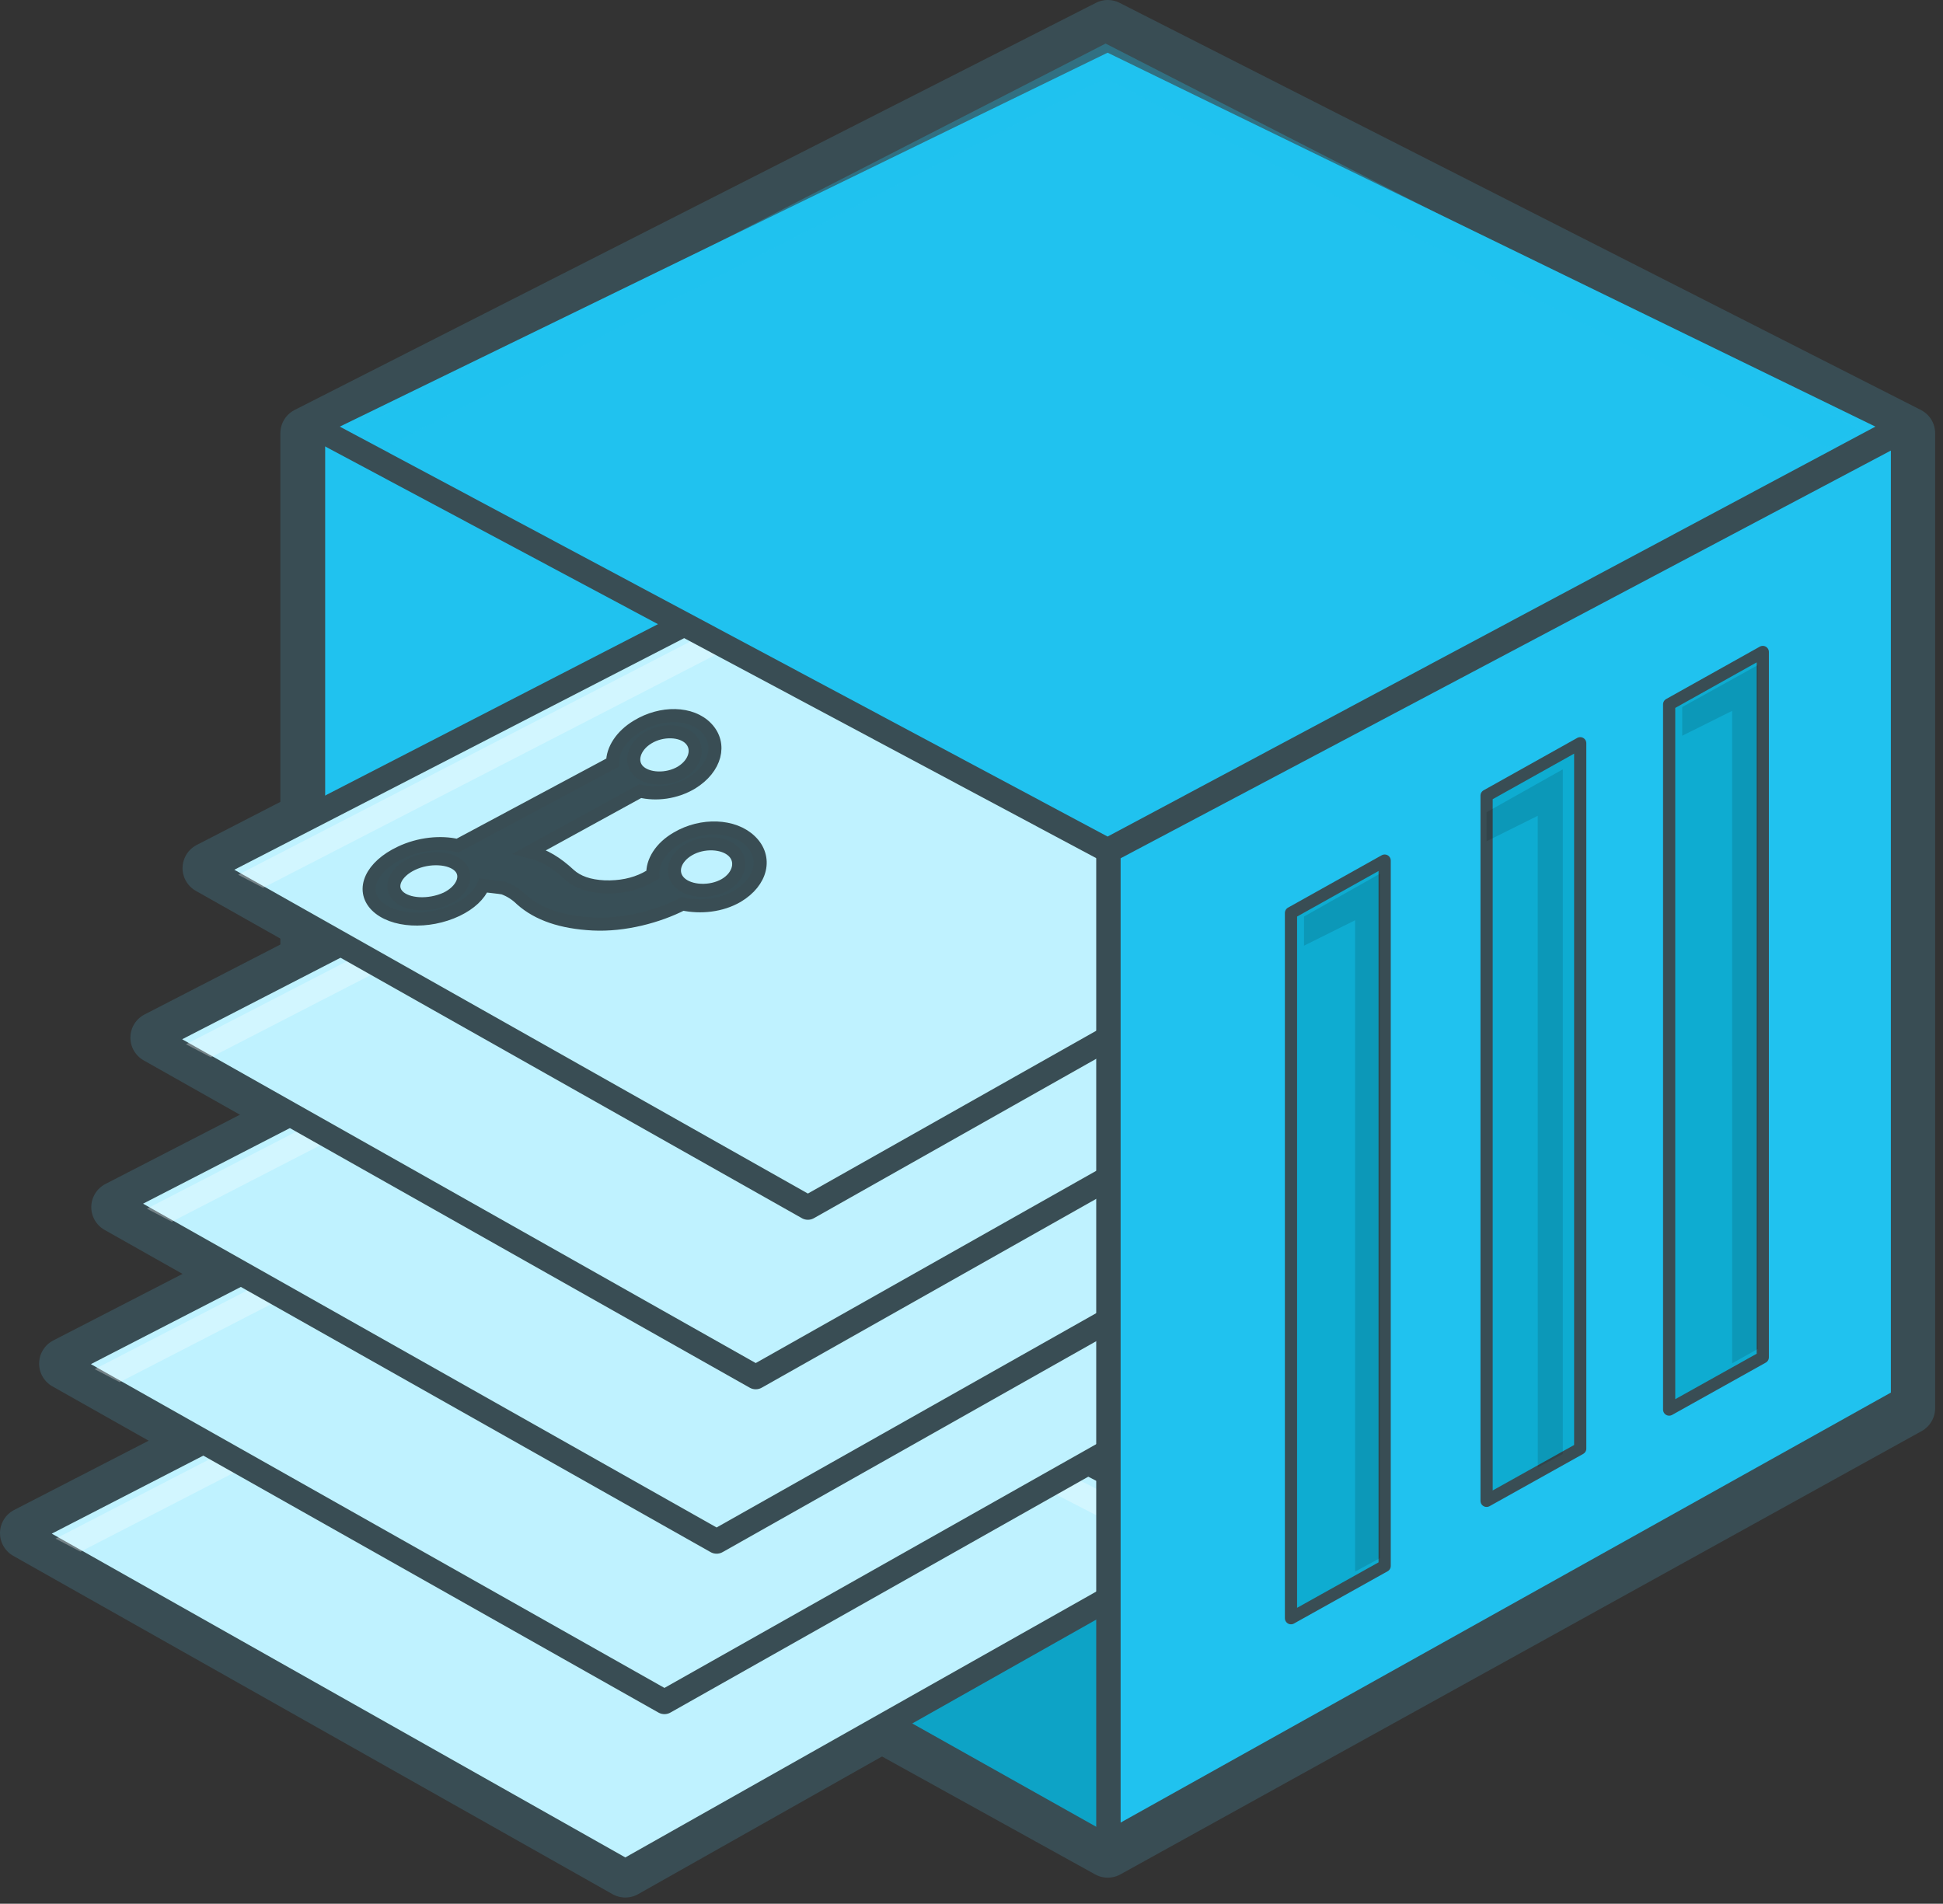 <?xml version="1.0" encoding="UTF-8"?>
<svg width="149px" height="146px" viewBox="0 0 149 146" version="1.1" xmlns="http://www.w3.org/2000/svg" xmlns:xlink="http://www.w3.org/1999/xlink">
    <rect x="0" y="0" width="149" height="146" fill="#333333" stroke="none"/>
    <!-- Generator: Sketch 42 (36781) - http://www.bohemiancoding.com/sketch -->
    <title>Group 4</title>
    <desc>Created with Sketch.</desc>
    <defs>
        <path d="M27.775,13.486 C26.704,14.456 25.208,14.935 23.791,14.936 C22.157,16.268 19.746,17.489 17.384,17.867 C15.008,18.245 13.115,18.018 11.634,17.177 C11.12,16.848 10.615,16.677 10.097,16.6 C9.849,16.594 8.767,16.721 8.547,16.733 C8.383,17.511 7.873,18.275 6.955,18.988 C5.016,20.471 2.299,20.89 0.843,19.938 C-0.593,18.986 -0.144,17.066 1.807,15.582 C3.063,14.613 4.669,14.105 5.979,14.143 L16.288,5.444 C16.072,4.493 16.507,3.29 17.554,2.32 C19.124,0.837 21.389,0.4 22.778,1.352 C24.187,2.304 24.112,4.224 22.555,5.707 C21.486,6.705 20.059,7.185 18.812,7.147 L11.502,13.45 C12.655,13.49 13.703,13.868 14.842,14.553 C15.562,14.964 16.472,15.092 17.664,14.898 C18.824,14.686 19.813,14.27 20.633,13.604 L21.09,13.204 C20.829,12.254 21.248,11.05 22.328,10.08 C23.947,8.597 26.369,8.179 27.875,9.131 C29.401,10.083 29.381,12.003 27.775,13.486 Z M21.745,2.444 C20.939,1.894 19.469,2.16 18.56,3.016 C17.638,3.871 17.526,5.089 18.336,5.638 C19.153,6.187 20.672,5.922 21.589,5.066 C22.493,4.211 22.584,3.011 21.745,2.444 Z M2.318,18.872 C3.154,19.421 4.795,19.166 5.975,18.3 C7.077,17.445 7.295,16.227 6.464,15.678 C5.639,15.128 3.981,15.394 2.875,16.25 C1.756,17.105 1.461,18.305 2.318,18.872 Z M23.239,13.38 C24.124,13.93 25.725,13.664 26.67,12.808 C27.603,11.953 27.633,10.735 26.753,10.186 C25.88,9.637 24.328,9.902 23.39,10.758 C22.44,11.614 22.333,12.813 23.239,13.38 Z" id="path-1"></path>
    </defs>
    <g id="Page-1" stroke="none" stroke-width="1" fill="none" fill-rule="evenodd">
        <g id="Artboard" transform="translate(-17, -29)">
            <g id="Group-4" transform="translate(19, 30)">
                <g id="Group-3">
                    <polygon id="polygon12" stroke="#394D54" stroke-width="4" stroke-linejoin="round" fill="#BFF2FF" fill-rule="nonzero" points="45.953 92.915 0 116.579 45.953 142.523 91.906 116.579"></polygon>
                    <polygon id="polygon12" stroke="#394D54" stroke-width="4" stroke-linejoin="round" fill="#BFF2FF" fill-rule="nonzero" points="48.953 79.915 3 103.579 48.953 129.523 94.906 103.579"></polygon>
                    <polygon id="polygon12" stroke="#394D54" stroke-width="4" stroke-linejoin="round" fill="#BFF2FF" fill-rule="nonzero" points="52.953 67.915 7 91.579 52.953 117.523 98.906 91.579"></polygon>
                    <polygon id="polygon12" stroke="#394D54" stroke-width="4" stroke-linejoin="round" fill="#BFF2FF" fill-rule="nonzero" points="55.953 54.915 10 78.579 55.953 104.523 101.906 78.579"></polygon>
                    <polygon id="polygon12" stroke="#394D54" stroke-width="4" stroke-linejoin="round" fill="#BFF2FF" fill-rule="nonzero" points="59.953 41.915 14 65.579 59.953 91.523 105.906 65.579"></polygon>
                    <polygon id="Polygon" stroke="#394D54" stroke-width="4" stroke-linejoin="round" fill="#D8D8D8" points="82.949 1 144.397 32.223 144.397 107 82.949 141 21.5 107 21.5 32.223"></polygon>
                    <polygon id="polygon18" stroke="#394D54" stroke-width="1.872" stroke-linejoin="round" fill="#0EACD1" fill-rule="nonzero" points="143.938 31.666 143.938 106.382 83 72.984 83 0"></polygon>
                    <polygon id="polygon32" fill="#000000" fill-rule="nonzero" opacity="0.05" points="142.273 34.679 94.79 77.698 84 71.803 84 1.963 142.273 32.264"></polygon>
                </g>
                <polygon id="polygon10" stroke="#394D54" stroke-width="1.872" stroke-linejoin="round" fill="#20C2EF" fill-rule="nonzero" points="22 31.666 22 106.382 83 72.984 83 0"></polygon>
                <g id="Group-5" transform="translate(0, 2)">
                    <polygon id="polygon12" stroke="#394D54" stroke-width="1.872" stroke-linejoin="round" fill="#0DA3C6" fill-rule="nonzero" points="82.938 73.22 22 104.436 82.938 138.661 143.876 104.436"></polygon>
                    <polygon id="polygon14" fill="#20C2EF" fill-rule="nonzero" opacity="0.3" points="25 104.994 82.783 75.341 140.574 104.939 138.095 106.345 82.783 78.009 27.535 106.311"></polygon>
                    <g id="Group" transform="translate(0, 40)">
                        <g id="Group-9" transform="translate(0, 50)" fill-rule="nonzero">
                            <polygon id="polygon12" stroke="#394D54" stroke-width="1.872" stroke-linejoin="round" fill="#BFF2FF" points="45.953 0.915 0 24.579 45.953 50.523 91.906 24.579"></polygon>
                            <polygon id="polygon14" fill="#FFFFFF" opacity="0.3" points="2.262 25.002 45.836 2.523 89.416 24.96 87.547 26.026 45.836 4.546 4.174 26"></polygon>
                        </g>
                        <g id="Group-9" transform="translate(3, 37)" fill-rule="nonzero">
                            <polygon id="polygon12" stroke="#394D54" stroke-width="1.872" stroke-linejoin="round" fill="#BFF2FF" points="45.953 0.915 0 24.579 45.953 50.523 91.906 24.579"></polygon>
                            <polygon id="polygon14" fill="#FFFFFF" opacity="0.3" points="2.262 25.002 45.836 2.523 89.416 24.96 87.547 26.026 45.836 4.546 4.174 26"></polygon>
                        </g>
                        <g id="Group-8" transform="translate(7, 25)" fill-rule="nonzero">
                            <polygon id="polygon12" stroke="#394D54" stroke-width="1.872" stroke-linejoin="round" fill="#BFF2FF" points="45.953 0.61 0 24.274 45.953 50.219 91.906 24.274"></polygon>
                            <polygon id="polygon14" fill="#FFFFFF" opacity="0.3" points="2.262 24.697 45.836 2.218 89.416 24.655 87.547 25.721 45.836 4.241 4.174 25.695"></polygon>
                        </g>
                        <g id="Group-7" transform="translate(10, 13)" fill-rule="nonzero">
                            <polygon id="polygon12" stroke="#394D54" stroke-width="1.872" stroke-linejoin="round" fill="#BFF2FF" points="45.953 0 0 23.664 45.953 49.609 91.906 23.664"></polygon>
                            <polygon id="polygon14" fill="#FFFFFF" opacity="0.3" points="2.262 24.087 45.836 1.609 89.416 24.046 87.547 25.111 45.836 3.631 4.174 25.086"></polygon>
                        </g>
                        <g id="Group-6" transform="translate(14, 0)" fill-rule="nonzero">
                            <polygon id="polygon12" stroke="#394D54" stroke-width="1.872" stroke-linejoin="round" fill="#BFF2FF" points="45.953 0 0 23.664 45.953 49.609 91.906 23.664"></polygon>
                            <polygon id="polygon14" fill="#FFFFFF" opacity="0.3" points="2.262 24.087 45.836 1.609 89.416 24.046 87.547 25.111 45.836 3.631 4.174 25.086"></polygon>
                        </g>
                        <g id="XMLID_7_" transform="translate(42.18, 20.056) rotate(12) translate(-42.18, -20.056) translate(27.68, 9.556)">
                            <mask id="mask-2" fill="white">
                                <use xlink:href="#path-1"></use>
                            </mask>
                            <use id="Mask" stroke="#394D54" fill="#384F57" fill-rule="nonzero" xlink:href="#path-1"></use>
                        </g>
                    </g>
                    <polygon id="polygon12" stroke="#394D54" stroke-width="1.872" stroke-linejoin="round" fill="#20C2EF" fill-rule="nonzero" points="82.938 7.10542736e-15 22 29.679 82.938 62.218 143.876 29.679"></polygon>
                    <polygon id="polygon14" fill="#20C2EF" fill-rule="nonzero" opacity="0.3" points="25 29.994 82.783 0.341 140.574 29.939 138.095 31.345 82.783 3.009 27.535 31.311"></polygon>
                </g>
                <g id="Group-2" transform="translate(83, 32)" fill-rule="nonzero">
                    <polygon id="polygon10" stroke="#394D54" stroke-width="1.872" stroke-linejoin="round" fill="#20C2EF" points="0 32.258 0 108.37 60.938 74.348 60.938 0"></polygon>
                    <polygon id="polygon20" stroke="#394D54" stroke-width="0.936" stroke-linejoin="round" fill="#0EACD1" points="50.18 17 43 21.017 43 75.102 50.18 71.093"></polygon>
                    <polygon id="polygon22" stroke="#394D54" stroke-width="0.936" stroke-linejoin="round" fill="#0EACD1" points="36.18 24 29 28.017 29 82.102 36.18 78.093"></polygon>
                    <polygon id="polygon24" stroke="#394D54" stroke-width="0.936" stroke-linejoin="round" fill="#0EACD1" points="21.183 33 14 37.017 14 91.102 21.183 87.093"></polygon>
                    <polygon id="polygon26" fill="#000000" opacity="0.12" points="47.832 71.554 47.827 21.518 47.827 21.518 44 23.425 44 21.223 49.815 18 49.815 70.442"></polygon>
                    <polygon id="polygon28" fill="#000000" opacity="0.12" points="32.927 79.537 32.922 29.564 32.922 29.564 29 31.517 29 29.289 34.845 26 34.845 78.508"></polygon>
                    <polygon id="polygon30" fill="#000000" opacity="0.12" points="18.919 87.528 18.914 37.573 18.914 37.576 15 39.525 15 37.289 20.831 34 20.831 86.49"></polygon>
                </g>
            </g>
        </g>
    </g>
</svg>
